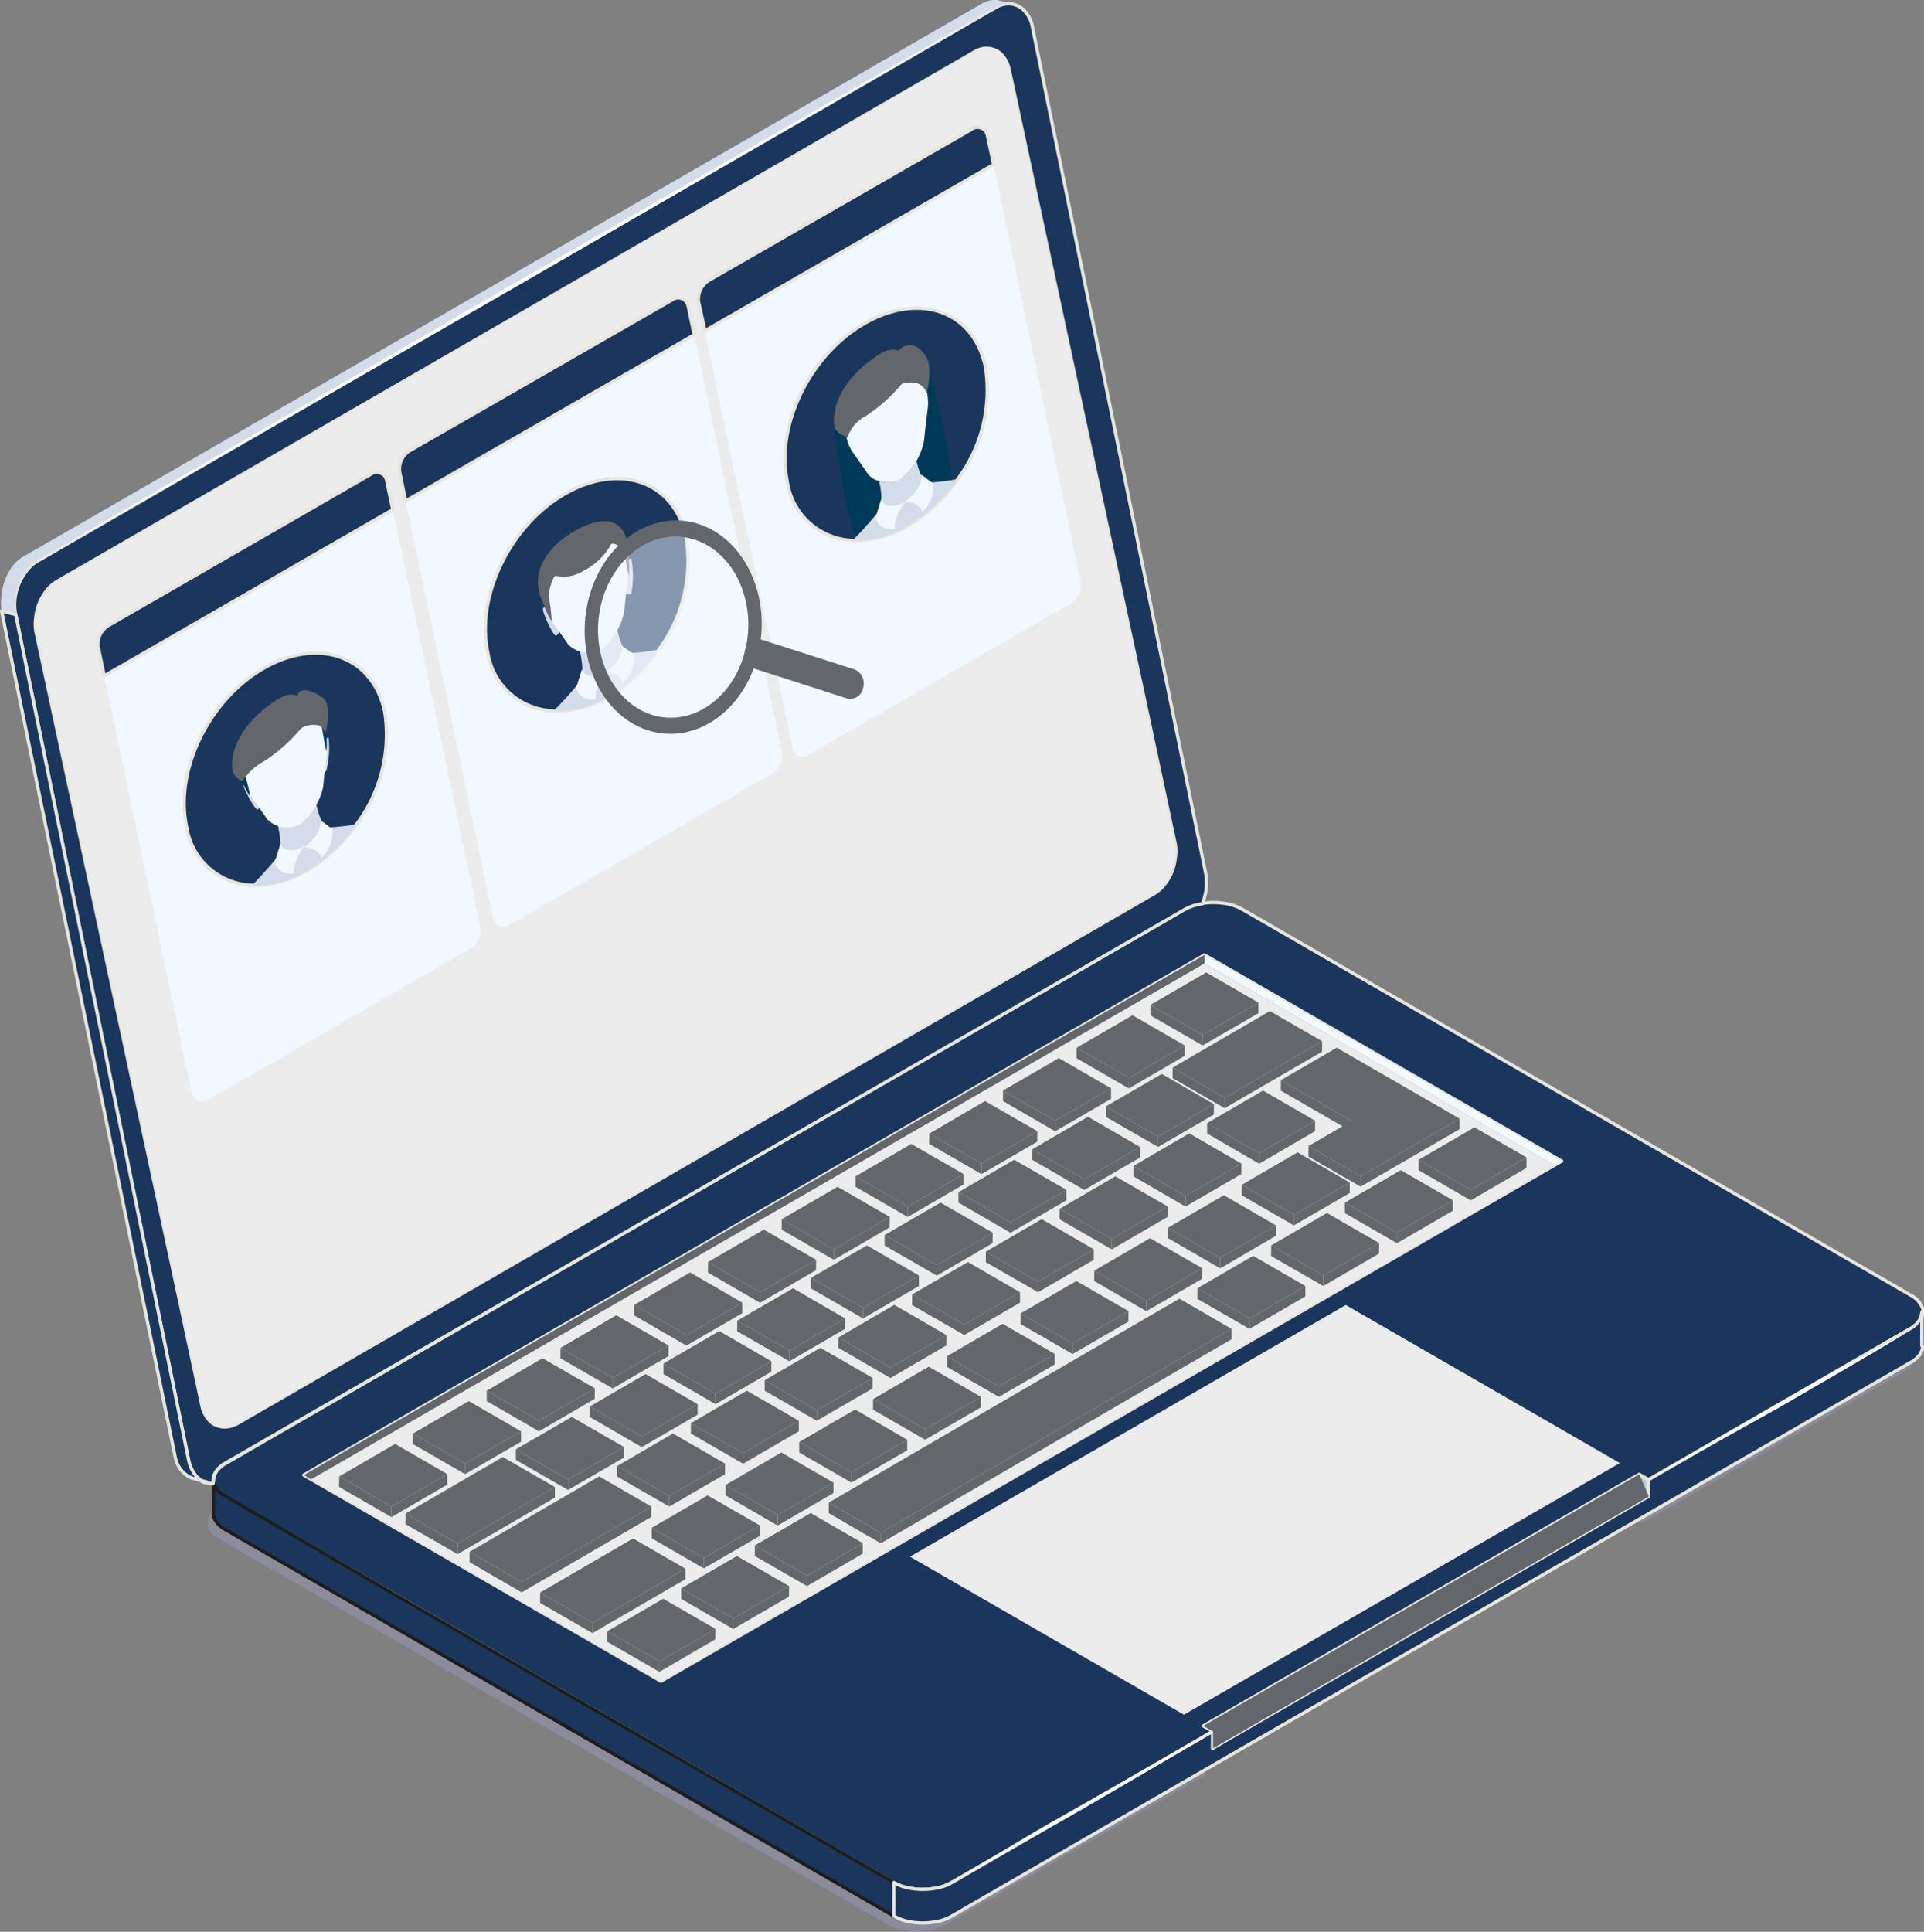 <svg xmlns="http://www.w3.org/2000/svg" viewBox="0 0 145.98 146.55"><rect x="0" y="0" width="145.98" height="146.55" fill="#808080" stroke="none"/><defs><style>.cls-1{isolation:isolate;}.cls-2{fill:#a4a6d9;mix-blend-mode:multiply;opacity:0.3;}.cls-3{fill:#b8c8e0;}.cls-4{fill:#ecb088;}.cls-5,.cls-6{fill:#1b365d;stroke-width:0.25px;}.cls-5{stroke:#e6e6dc;stroke-linecap:round;stroke-linejoin:round;}.cls-6{stroke:#1d1d1b;stroke-miterlimit:10;}.cls-7{fill:#63666a;}.cls-8{fill:#ececec;}.cls-15,.cls-9{fill:#f2faff;}.cls-10{fill:#d2dceb;}.cls-11{fill:#fff;}.cls-12{fill:#f1f8ff;}.cls-13{fill:#003a5b;}.cls-14{fill:#004170;}.cls-15{mix-blend-mode:screen;opacity:0.5;}</style></defs><g class="cls-1"><g id="Layer_2" data-name="Layer 2"><g id="Layer_1-2" data-name="Layer 1"><path class="cls-2" d="M15.77,115.76v0a.75.75,0,0,1,0-.21,1.33,1.33,0,0,1,.29-.8,1.93,1.93,0,0,1,.62-.51l72.74-42a4,4,0,0,1,1.07-.41l.34-.06a5.29,5.29,0,0,1,1.94.06,3.77,3.77,0,0,1,1.06.41l50.71,29.27a1.83,1.83,0,0,1,.88,1,.71.71,0,0,1,0,.25,1.27,1.27,0,0,1-.28.76,2.2,2.2,0,0,1-.62.52l-19.84,11.45-.74-.42L90.87,134.15l.73.42L71.76,146a3.87,3.87,0,0,1-1.06.4,5.52,5.52,0,0,1-2.29,0,3.87,3.87,0,0,1-1.06-.4L26.5,122.44l-4.63-2.67-5.22-3A1.81,1.81,0,0,1,15.77,115.76ZM117.5,91.62l.55-.32L91,75.66,22.62,115.12l.55.31,26.55,15.32Z"></path><polygon class="cls-3" points="125.1 112.26 125.1 113.53 124.37 111.84 125.1 112.26"></polygon><path class="cls-4" d="M16.24,112.5v0h0v-.24A.83.83,0,0,0,16.24,112.5Z"></path><path class="cls-5" d="M16.2,112.54v0a.76.76,0,0,1,0-.21,1.34,1.34,0,0,1,.29-.79,2.11,2.11,0,0,1,.63-.52L89.83,69a3.89,3.89,0,0,1,1.06-.41l.34-.06a5.56,5.56,0,0,1,2,.06,3.89,3.89,0,0,1,1.06.41l50.7,29.27a1.85,1.85,0,0,1,.89,1,.76.76,0,0,1,0,.26,1.38,1.38,0,0,1-.28.75,2.11,2.11,0,0,1-.63.52L125.1,112.26l-.73-.42L91.3,130.93l.74.42L72.2,142.81a3.53,3.53,0,0,1-1.07.4,5.47,5.47,0,0,1-2.28,0,3.47,3.47,0,0,1-1.06-.4L26.94,119.22l-4.63-2.67-5.22-3A1.83,1.83,0,0,1,16.2,112.54ZM117.94,88.4l.55-.32L91.39,72.44,23.05,111.9l.55.32,26.55,15.32Z"></path><path class="cls-6" d="M30.86,121.49h0l-13.77-8a1.83,1.83,0,0,1-.89-1h0v2.27a1,1,0,0,0,0,.24,1.24,1.24,0,0,0,.29.54,2,2,0,0,0,.6.49l9.19,5.31,41.51,24v-2.54Z"></path><path class="cls-5" d="M145.85,102.08a1.24,1.24,0,0,1,0,.27,1.31,1.31,0,0,1-.29.53,2.08,2.08,0,0,1-.59.47l-72.74,42a3.55,3.55,0,0,1-1.07.41,5.47,5.47,0,0,1-2.28,0,3.49,3.49,0,0,1-1.06-.41v-2.54a3.47,3.47,0,0,0,1.06.4,5.47,5.47,0,0,0,2.28,0,3.53,3.53,0,0,0,1.07-.4L92,131.35v1.28l33.06-19.1v-1.27l19.84-11.45a2.11,2.11,0,0,0,.63-.52,1.38,1.38,0,0,0,.28-.75h0v2.54Z"></path><polygon class="cls-7" points="124.37 111.84 125.1 113.53 92.04 132.63 92.04 131.35 91.3 130.93 124.37 111.84"></polygon><polygon class="cls-8" points="122.9 110.99 89.83 130.08 69.04 118.09 102.11 99 122.9 110.99"></polygon><polygon class="cls-9" points="118.49 88.08 117.94 88.4 91.39 73.08 91.39 72.44 118.49 88.08"></polygon><polygon class="cls-8" points="117.94 88.4 100.85 98.26 67.79 117.35 50.15 127.53 23.6 112.22 91.39 73.08 117.94 88.4"></polygon><path class="cls-5" d="M16.17,112.3v.24a1.79,1.79,0,0,1-.51-.07l-.15,0a1.74,1.74,0,0,1-.73-.59,2.74,2.74,0,0,1-.47-1.08L1.19,46.62a3.68,3.68,0,0,1-.06-1.15A4.2,4.2,0,0,1,2,43.33a2.7,2.7,0,0,1,.85-.77L75.57.56a1.89,1.89,0,0,1,.89-.27,1.57,1.57,0,0,1,.48.05,1.68,1.68,0,0,1,.67.36,2.42,2.42,0,0,1,.73,1.38L91.47,66.2a2.88,2.88,0,0,1,.06.59A3.85,3.85,0,0,1,91.41,68a5.22,5.22,0,0,1-.18.56l-.34.06a3.89,3.89,0,0,0-1.06.41L17.09,111a2.11,2.11,0,0,0-.63.52A1.34,1.34,0,0,0,16.17,112.3Zm73-47.19a3.25,3.25,0,0,0,0-1.08l-1.66-7.78-.29-1.38L76.57,5.26A2.3,2.3,0,0,0,75.85,4a1.68,1.68,0,0,0-1.1-.34,2,2,0,0,0-.83.28L4.33,44.1a2.82,2.82,0,0,0-.8.71,3.93,3.93,0,0,0-.81,2,3.47,3.47,0,0,0,0,1.07L13.29,97.12l.4,1.87,1.63,7.65a2.23,2.23,0,0,0,.72,1.27,1.62,1.62,0,0,0,1.1.34A2.08,2.08,0,0,0,18,108L87.56,67.8a2.7,2.7,0,0,0,.8-.71A3.85,3.85,0,0,0,89.17,65.11Z"></path><polygon class="cls-7" points="91.39 72.44 91.39 73.08 23.6 112.22 23.05 111.9 91.39 72.44"></polygon><path class="cls-8" d="M89.12,64a3.25,3.25,0,0,1,0,1.08,3.85,3.85,0,0,1-.81,2,2.7,2.7,0,0,1-.8.71L18,108a2.08,2.08,0,0,1-.84.27,1.62,1.62,0,0,1-1.1-.34,2.23,2.23,0,0,1-.72-1.27L13.69,99l-.4-1.87L2.77,47.87a3.47,3.47,0,0,1,0-1.07,3.93,3.93,0,0,1,.81-2,2.82,2.82,0,0,1,.8-.71L73.92,3.93a2,2,0,0,1,.83-.28,1.68,1.68,0,0,1,1.1.34,2.3,2.3,0,0,1,.72,1.27l10.6,49.61.29,1.38Z"></path><path class="cls-10" d="M1.13,45.47a3.68,3.68,0,0,0,.06,1.15L.12,46.34a4.08,4.08,0,0,1,0-1.16A4.27,4.27,0,0,1,.91,43a2.84,2.84,0,0,1,.85-.77L74.5.27a3.31,3.31,0,0,1,.33-.15,1.64,1.64,0,0,1,.7-.12,1.34,1.34,0,0,1,.35.05h0l1,.28h0a1.57,1.57,0,0,0-.48-.05,1.89,1.89,0,0,0-.89.27l-72.75,42a2.7,2.7,0,0,0-.85.77A4.2,4.2,0,0,0,1.13,45.47Z"></path><path class="cls-5" d="M15.51,112.42l.15,0-1-.27a1.41,1.41,0,0,1-.52-.26,2.18,2.18,0,0,1-.71-.91,3,3,0,0,1-.16-.57L.12,46.34l1.07.28,13.12,64.13a2.74,2.74,0,0,0,.47,1.08A1.74,1.74,0,0,0,15.51,112.42Z"></path><g class="cls-1"><polygon class="cls-7" points="95.48 76.06 95.48 76.86 91.25 79.31 91.25 78.52 95.48 76.06"></polygon><polygon class="cls-7" points="91.25 78.52 91.25 79.31 87.29 77.03 87.29 76.23 91.25 78.52"></polygon><polygon class="cls-7" points="95.48 76.06 91.25 78.52 87.29 76.23 91.52 73.77 95.48 76.06"></polygon></g><g class="cls-1"><polygon class="cls-7" points="89.89 79.31 89.89 80.1 85.65 82.57 85.66 81.77 89.89 79.31"></polygon><polygon class="cls-7" points="85.66 81.77 85.65 82.57 81.69 80.28 81.69 79.48 85.66 81.77"></polygon><polygon class="cls-7" points="89.89 79.31 85.66 81.77 81.69 79.48 85.93 77.02 89.89 79.31"></polygon></g><g class="cls-1"><polygon class="cls-7" points="84.3 82.56 84.3 83.36 80.06 85.82 80.06 85.02 84.3 82.56"></polygon><polygon class="cls-7" points="80.06 85.02 80.06 85.82 76.1 83.53 76.1 82.73 80.06 85.02"></polygon><polygon class="cls-7" points="84.3 82.56 80.06 85.02 76.1 82.73 80.34 80.27 84.3 82.56"></polygon></g><g class="cls-1"><polygon class="cls-7" points="78.7 85.81 78.7 86.61 74.47 89.07 74.47 88.27 78.7 85.81"></polygon><polygon class="cls-7" points="74.47 88.27 74.47 89.07 70.5 86.78 70.51 85.99 74.47 88.27"></polygon><polygon class="cls-7" points="78.7 85.81 74.47 88.27 70.51 85.99 74.74 83.53 78.7 85.81"></polygon></g><g class="cls-1"><polygon class="cls-7" points="73.1 89.06 73.1 89.86 68.87 92.32 68.87 91.53 73.1 89.06"></polygon><polygon class="cls-7" points="68.87 91.53 68.87 92.32 64.91 90.03 64.91 89.24 68.87 91.53"></polygon><polygon class="cls-7" points="73.1 89.06 68.87 91.53 64.91 89.24 69.14 86.78 73.1 89.06"></polygon></g><g class="cls-1"><polygon class="cls-7" points="67.51 92.32 67.5 93.11 63.27 95.57 63.27 94.78 67.51 92.32"></polygon><polygon class="cls-7" points="63.27 94.78 63.27 95.57 59.31 93.29 59.31 92.49 63.27 94.78"></polygon><polygon class="cls-7" points="67.51 92.32 63.27 94.78 59.31 92.49 63.55 90.03 67.51 92.32"></polygon></g><g class="cls-1"><polygon class="cls-7" points="61.92 95.57 61.91 96.36 57.67 98.83 57.68 98.03 61.92 95.57"></polygon><polygon class="cls-7" points="57.68 98.03 57.67 98.83 53.71 96.54 53.72 95.74 57.68 98.03"></polygon><polygon class="cls-7" points="61.92 95.57 57.68 98.03 53.72 95.74 57.95 93.28 61.92 95.57"></polygon></g><g class="cls-1"><polygon class="cls-7" points="56.32 98.82 56.32 99.62 52.08 102.08 52.09 101.28 56.32 98.82"></polygon><polygon class="cls-7" points="52.09 101.28 52.08 102.08 48.12 99.79 48.12 98.99 52.09 101.28"></polygon><polygon class="cls-7" points="56.32 98.82 52.09 101.28 48.12 98.99 52.36 96.53 56.32 98.82"></polygon></g><g class="cls-1"><polygon class="cls-7" points="50.72 102.07 50.72 102.87 46.49 105.33 46.49 104.53 50.72 102.07"></polygon><polygon class="cls-7" points="46.49 104.53 46.49 105.33 42.52 103.04 42.53 102.25 46.49 104.53"></polygon><polygon class="cls-7" points="50.72 102.07 46.49 104.53 42.53 102.25 46.76 99.78 50.72 102.07"></polygon></g><g class="cls-1"><polygon class="cls-7" points="45.13 105.32 45.12 106.12 40.89 108.58 40.89 107.78 45.13 105.32"></polygon><polygon class="cls-7" points="40.89 107.78 40.89 108.58 36.93 106.29 36.93 105.5 40.89 107.78"></polygon><polygon class="cls-7" points="45.13 105.32 40.89 107.78 36.93 105.5 41.16 103.04 45.13 105.32"></polygon></g><g class="cls-1"><polygon class="cls-7" points="39.53 108.58 39.53 109.37 35.29 111.83 35.3 111.04 39.53 108.58"></polygon><polygon class="cls-7" points="35.3 111.04 35.29 111.83 31.33 109.55 31.33 108.75 35.3 111.04"></polygon><polygon class="cls-7" points="39.53 108.58 35.3 111.04 31.33 108.75 35.57 106.29 39.53 108.58"></polygon></g><g class="cls-1"><polygon class="cls-7" points="33.94 111.83 33.94 112.62 29.7 115.09 29.7 114.29 33.94 111.83"></polygon><polygon class="cls-7" points="29.7 114.29 29.7 115.09 25.73 112.8 25.74 112 29.7 114.29"></polygon><polygon class="cls-7" points="33.94 111.83 29.7 114.29 25.74 112 29.98 109.54 33.94 111.83"></polygon></g><g class="cls-1"><polygon class="cls-7" points="100.31 78.99 100.31 79.78 92.92 84.07 92.93 83.28 100.31 78.99"></polygon><polygon class="cls-7" points="92.93 83.28 92.92 84.07 88.97 81.79 88.97 80.99 92.93 83.28"></polygon><polygon class="cls-7" points="100.31 78.99 92.93 83.28 88.97 80.99 96.35 76.7 100.31 78.99"></polygon></g><g class="cls-1"><polygon class="cls-7" points="92.1 83.76 92.1 84.55 87.87 87.01 87.87 86.22 92.1 83.76"></polygon><polygon class="cls-7" points="87.87 86.22 87.87 87.01 83.91 84.73 83.91 83.93 87.87 86.22"></polygon><polygon class="cls-7" points="92.1 83.76 87.87 86.22 83.91 83.93 88.15 81.47 92.1 83.76"></polygon></g><g class="cls-1"><polygon class="cls-7" points="86.5 87.01 86.5 87.81 82.27 90.27 82.27 89.47 86.5 87.01"></polygon><polygon class="cls-7" points="82.27 89.47 82.27 90.27 78.31 87.98 78.32 87.19 82.27 89.47"></polygon><polygon class="cls-7" points="86.5 87.01 82.27 89.47 78.32 87.19 82.55 84.72 86.5 87.01"></polygon></g><g class="cls-1"><polygon class="cls-7" points="80.91 90.26 80.91 91.06 76.67 93.52 76.67 92.72 80.91 90.26"></polygon><polygon class="cls-7" points="76.67 92.72 76.67 93.52 72.72 91.23 72.72 90.44 76.67 92.72"></polygon><polygon class="cls-7" points="80.91 90.26 76.67 92.72 72.72 90.44 76.95 87.98 80.91 90.26"></polygon></g><g class="cls-1"><polygon class="cls-7" points="75.32 93.51 75.31 94.31 71.08 96.77 71.08 95.97 75.32 93.51"></polygon><polygon class="cls-7" points="71.08 95.97 71.08 96.77 67.12 94.49 67.12 93.69 71.08 95.97"></polygon><polygon class="cls-7" points="75.32 93.51 71.08 95.97 67.12 93.69 71.36 91.23 75.32 93.51"></polygon></g><g class="cls-1"><polygon class="cls-7" points="69.72 96.76 69.72 97.56 65.48 100.02 65.49 99.22 69.72 96.76"></polygon><polygon class="cls-7" points="65.49 99.22 65.48 100.02 61.53 97.74 61.53 96.94 65.49 99.22"></polygon><polygon class="cls-7" points="69.72 96.76 65.49 99.22 61.53 96.94 65.77 94.48 69.72 96.76"></polygon></g><g class="cls-1"><polygon class="cls-7" points="64.12 100.02 64.12 100.81 59.89 103.27 59.89 102.47 64.12 100.02"></polygon><polygon class="cls-7" points="59.89 102.47 59.89 103.27 55.93 100.99 55.94 100.19 59.89 102.47"></polygon><polygon class="cls-7" points="64.12 100.02 59.89 102.47 55.94 100.19 60.17 97.73 64.12 100.02"></polygon></g><g class="cls-1"><polygon class="cls-7" points="58.53 103.27 58.52 104.06 54.29 106.52 54.29 105.73 58.53 103.27"></polygon><polygon class="cls-7" points="54.29 105.73 54.29 106.52 50.34 104.24 50.34 103.44 54.29 105.73"></polygon><polygon class="cls-7" points="58.53 103.27 54.29 105.73 50.34 103.44 54.57 100.98 58.53 103.27"></polygon></g><g class="cls-1"><polygon class="cls-7" points="52.93 106.52 52.93 107.32 48.69 109.78 48.7 108.98 52.93 106.52"></polygon><polygon class="cls-7" points="48.7 108.98 48.69 109.78 44.74 107.49 44.74 106.7 48.7 108.98"></polygon><polygon class="cls-7" points="52.93 106.52 48.7 108.98 44.74 106.7 48.98 104.24 52.93 106.52"></polygon></g><g class="cls-1"><polygon class="cls-7" points="47.34 109.77 47.34 110.57 43.1 113.03 43.1 112.23 47.34 109.77"></polygon><polygon class="cls-7" points="43.1 112.23 43.1 113.03 39.14 110.75 39.14 109.95 43.1 112.23"></polygon><polygon class="cls-7" points="47.34 109.77 43.1 112.23 39.14 109.95 43.38 107.49 47.34 109.77"></polygon></g><g class="cls-1"><polygon class="cls-7" points="102.55 85.04 102.55 85.84 97.18 82.74 97.19 81.94 102.55 85.04"></polygon><polygon class="cls-7" points="95.54 87.48 95.54 88.28 91.59 85.99 91.59 85.2 95.54 87.48"></polygon><polygon class="cls-7" points="99.78 85.02 99.78 85.81 95.54 88.28 95.54 87.48 99.78 85.02"></polygon><polygon class="cls-7" points="99.78 85.02 95.54 87.48 91.59 85.2 95.83 82.73 99.78 85.02"></polygon><polygon class="cls-7" points="103.23 89.23 103.23 90.02 99.28 87.74 99.28 86.94 103.23 89.23"></polygon><polygon class="cls-7" points="110.74 84.86 110.74 85.66 103.23 90.02 103.23 89.23 110.74 84.86"></polygon><polygon class="cls-7" points="110.74 84.86 103.23 89.23 99.28 86.94 102.55 85.04 97.19 81.94 101.42 79.48 110.74 84.86"></polygon></g><g class="cls-1"><polygon class="cls-7" points="115.82 87.8 115.82 88.6 111.59 91.06 111.59 90.26 115.82 87.8"></polygon><polygon class="cls-7" points="111.59 90.26 111.59 91.06 107.63 88.77 107.64 87.98 111.59 90.26"></polygon><polygon class="cls-7" points="115.82 87.8 111.59 90.26 107.64 87.98 111.87 85.52 115.82 87.8"></polygon></g><g class="cls-1"><polygon class="cls-7" points="102.41 89.71 102.41 90.5 98.17 92.96 98.17 92.17 102.41 89.71"></polygon><polygon class="cls-7" points="98.17 92.17 98.17 92.96 94.22 90.68 94.22 89.88 98.17 92.17"></polygon><polygon class="cls-7" points="102.41 89.71 98.17 92.17 94.22 89.88 98.45 87.42 102.41 89.71"></polygon></g><g class="cls-1"><polygon class="cls-7" points="110.23 91.05 110.23 91.85 105.99 94.31 105.99 93.51 110.23 91.05"></polygon><polygon class="cls-7" points="105.99 93.51 105.99 94.31 102.04 92.03 102.04 91.23 105.99 93.51"></polygon><polygon class="cls-7" points="110.23 91.05 105.99 93.51 102.04 91.23 106.28 88.77 110.23 91.05"></polygon></g><g class="cls-1"><polygon class="cls-7" points="94.19 88.27 94.18 89.07 89.95 91.53 89.95 90.73 94.19 88.27"></polygon><polygon class="cls-7" points="89.95 90.73 89.95 91.53 86 89.24 86 88.45 89.95 90.73"></polygon><polygon class="cls-7" points="94.19 88.27 89.95 90.73 86 88.45 90.23 85.98 94.19 88.27"></polygon></g><g class="cls-1"><polygon class="cls-7" points="96.81 92.96 96.81 93.75 92.58 96.22 92.58 95.42 96.81 92.96"></polygon><polygon class="cls-7" points="92.58 95.42 92.58 96.22 88.62 93.93 88.62 93.14 92.58 95.42"></polygon><polygon class="cls-7" points="96.81 92.96 92.58 95.42 88.62 93.14 92.86 90.67 96.81 92.96"></polygon></g><g class="cls-1"><polygon class="cls-7" points="104.64 94.3 104.63 95.1 100.4 97.56 100.4 96.76 104.64 94.3"></polygon><polygon class="cls-7" points="100.4 96.76 100.4 97.56 96.44 95.28 96.45 94.48 100.4 96.76"></polygon><polygon class="cls-7" points="104.64 94.3 100.4 96.76 96.45 94.48 100.68 92.02 104.64 94.3"></polygon></g><g class="cls-1"><polygon class="cls-7" points="88.59 91.52 88.59 92.32 84.35 94.78 84.36 93.98 88.59 91.52"></polygon><polygon class="cls-7" points="84.36 93.98 84.35 94.78 80.4 92.5 80.4 91.7 84.36 93.98"></polygon><polygon class="cls-7" points="88.59 91.52 84.36 93.98 80.4 91.7 84.63 89.24 88.59 91.52"></polygon></g><g class="cls-1"><polygon class="cls-7" points="91.22 96.21 91.21 97.01 86.98 99.47 86.98 98.67 91.22 96.21"></polygon><polygon class="cls-7" points="86.98 98.67 86.98 99.47 83.02 97.18 83.03 96.39 86.98 98.67"></polygon><polygon class="cls-7" points="91.22 96.21 86.98 98.67 83.03 96.39 87.26 93.93 91.22 96.21"></polygon></g><g class="cls-1"><polygon class="cls-7" points="99.04 97.56 99.04 98.35 94.8 100.81 94.81 100.02 99.04 97.56"></polygon><polygon class="cls-7" points="94.81 100.02 94.8 100.81 90.85 98.53 90.85 97.73 94.81 100.02"></polygon><polygon class="cls-7" points="99.04 97.56 94.81 100.02 90.85 97.73 95.08 95.27 99.04 97.56"></polygon></g><g class="cls-1"><polygon class="cls-7" points="82.99 94.77 82.99 95.57 78.76 98.03 78.76 97.23 82.99 94.77"></polygon><polygon class="cls-7" points="78.76 97.23 78.76 98.03 74.8 95.75 74.8 94.95 78.76 97.23"></polygon><polygon class="cls-7" points="82.99 94.77 78.76 97.23 74.8 94.95 79.04 92.49 82.99 94.77"></polygon></g><g class="cls-1"><polygon class="cls-7" points="77.39 98.03 77.39 98.82 73.16 101.28 73.16 100.49 77.39 98.03"></polygon><polygon class="cls-7" points="73.16 100.49 73.16 101.28 69.2 99 69.21 98.2 73.16 100.49"></polygon><polygon class="cls-7" points="77.39 98.03 73.16 100.49 69.21 98.2 73.44 95.74 77.39 98.03"></polygon></g><g class="cls-1"><polygon class="cls-7" points="71.81 101.28 71.8 102.07 67.56 104.54 67.56 103.74 71.81 101.28"></polygon><polygon class="cls-7" points="67.56 103.74 67.56 104.54 63.61 102.25 63.61 101.46 67.56 103.74"></polygon><polygon class="cls-7" points="71.81 101.28 67.56 103.74 63.61 101.46 67.85 98.99 71.81 101.28"></polygon></g><g class="cls-1"><polygon class="cls-7" points="66.21 104.53 66.2 105.33 61.97 107.78 61.97 106.99 66.21 104.53"></polygon><polygon class="cls-7" points="61.97 106.99 61.97 107.78 58.02 105.5 58.02 104.7 61.97 106.99"></polygon><polygon class="cls-7" points="66.21 104.53 61.97 106.99 58.02 104.7 62.25 102.25 66.21 104.53"></polygon></g><g class="cls-1"><polygon class="cls-7" points="60.61 107.78 60.61 108.58 56.38 111.04 56.38 110.24 60.61 107.78"></polygon><polygon class="cls-7" points="56.38 110.24 56.38 111.04 52.42 108.75 52.42 107.96 56.38 110.24"></polygon><polygon class="cls-7" points="60.61 107.78 56.38 110.24 52.42 107.96 56.66 105.5 60.61 107.78"></polygon></g><g class="cls-1"><polygon class="cls-7" points="85.62 99.46 85.62 100.26 81.38 102.72 81.38 101.92 85.62 99.46"></polygon><polygon class="cls-7" points="81.38 101.92 81.38 102.72 77.43 100.44 77.43 99.64 81.38 101.92"></polygon><polygon class="cls-7" points="85.62 99.46 81.38 101.92 77.43 99.64 81.67 97.18 85.62 99.46"></polygon></g><g class="cls-1"><polygon class="cls-7" points="80.03 102.71 80.03 103.51 75.79 105.97 75.79 105.17 80.03 102.71"></polygon><polygon class="cls-7" points="75.79 105.17 75.79 105.97 71.84 103.69 71.84 102.89 75.79 105.17"></polygon><polygon class="cls-7" points="80.03 102.71 75.79 105.17 71.84 102.89 76.07 100.43 80.03 102.71"></polygon></g><g class="cls-1"><polygon class="cls-7" points="74.43 105.97 74.43 106.76 70.19 109.22 70.2 108.43 74.43 105.97"></polygon><polygon class="cls-7" points="70.2 108.43 70.19 109.22 66.24 106.94 66.24 106.14 70.2 108.43"></polygon><polygon class="cls-7" points="74.43 105.97 70.2 108.43 66.24 106.14 70.47 103.68 74.43 105.97"></polygon></g><g class="cls-1"><polygon class="cls-7" points="68.83 109.22 68.83 110.02 64.6 112.47 64.6 111.68 68.83 109.22"></polygon><polygon class="cls-7" points="64.6 111.68 64.6 112.47 60.64 110.19 60.64 109.39 64.6 111.68"></polygon><polygon class="cls-7" points="68.83 109.22 64.6 111.68 60.64 109.39 64.88 106.93 68.83 109.22"></polygon></g><g class="cls-1"><polygon class="cls-7" points="63.24 112.47 63.23 113.27 59 115.73 59 114.93 63.24 112.47"></polygon><polygon class="cls-7" points="59 114.93 59 115.73 55.05 113.44 55.05 112.65 59 114.93"></polygon><polygon class="cls-7" points="63.24 112.47 59 114.93 55.05 112.65 59.28 110.19 63.24 112.47"></polygon></g><polygon class="cls-7" points="93.44 100.81 66.83 116.27 62.87 113.99 89.49 98.52 93.44 100.81"></polygon><g class="cls-1"><polygon class="cls-7" points="55.01 111.03 55.01 111.83 50.78 114.29 50.78 113.49 55.01 111.03"></polygon><polygon class="cls-7" points="50.78 113.49 50.78 114.29 46.82 112.01 46.83 111.21 50.78 113.49"></polygon><polygon class="cls-7" points="55.01 111.03 50.78 113.49 46.83 111.21 51.06 108.75 55.01 111.03"></polygon></g><g class="cls-1"><polygon class="cls-7" points="57.65 115.72 57.64 116.52 53.4 118.98 53.41 118.18 57.65 115.72"></polygon><polygon class="cls-7" points="53.41 118.18 53.4 118.98 49.45 116.7 49.45 115.9 53.41 118.18"></polygon><polygon class="cls-7" points="57.65 115.72 53.41 118.18 49.45 115.9 53.69 113.44 57.65 115.72"></polygon></g><g class="cls-1"><polygon class="cls-7" points="65.46 117.07 65.46 117.86 61.23 120.32 61.23 119.53 65.46 117.07"></polygon><polygon class="cls-7" points="61.23 119.53 61.23 120.32 57.27 118.04 57.27 117.24 61.23 119.53"></polygon><polygon class="cls-7" points="65.46 117.07 61.23 119.53 57.27 117.24 61.51 114.78 65.46 117.07"></polygon></g><g class="cls-1"><polygon class="cls-7" points="42.1 112.81 42.1 113.61 34.72 117.9 34.72 117.1 42.1 112.81"></polygon><polygon class="cls-7" points="34.72 117.1 34.72 117.9 30.76 115.62 30.77 114.82 34.72 117.1"></polygon><polygon class="cls-7" points="42.1 112.81 34.72 117.1 30.77 114.82 38.15 110.53 42.1 112.81"></polygon></g><g class="cls-1"><polygon class="cls-7" points="49.42 114.29 49.41 115.08 39.58 120.8 39.59 120 49.42 114.29"></polygon><polygon class="cls-7" points="39.59 120 39.58 120.8 35.63 118.51 35.63 117.72 39.59 120"></polygon><polygon class="cls-7" points="49.42 114.29 39.59 120 35.63 117.72 45.46 112 49.42 114.29"></polygon></g><g class="cls-1"><polygon class="cls-7" points="52 119 52 119.8 44.95 123.89 44.95 123.1 52 119"></polygon><polygon class="cls-7" points="44.95 123.1 44.95 123.89 40.98 121.6 40.98 120.81 44.95 123.1"></polygon><polygon class="cls-7" points="52 119 44.95 123.1 40.98 120.81 48.03 116.71 52 119"></polygon></g><g class="cls-1"><polygon class="cls-7" points="59.87 120.32 59.86 121.12 55.63 123.58 55.63 122.78 59.87 120.32"></polygon><polygon class="cls-7" points="55.63 122.78 55.63 123.58 51.68 121.29 51.68 120.5 55.63 122.78"></polygon><polygon class="cls-7" points="59.87 120.32 55.63 122.78 51.68 120.5 55.91 118.04 59.87 120.32"></polygon></g><g class="cls-1"><polygon class="cls-7" points="54.28 123.57 54.27 124.36 50.03 126.83 50.04 126.03 54.28 123.57"></polygon><polygon class="cls-7" points="50.04 126.03 50.03 126.83 46.08 124.55 46.08 123.75 50.04 126.03"></polygon><polygon class="cls-7" points="54.28 123.57 50.04 126.03 46.08 123.75 50.32 121.28 54.28 123.57"></polygon></g><g class="cls-1"><polygon class="cls-7" points="66.84 116.28 66.83 117.08 62.88 114.79 62.88 114 66.84 116.28"></polygon></g><polygon class="cls-7" points="93.44 100.81 93.44 101.6 66.83 117.07 66.83 116.27 93.44 100.81"></polygon><path class="cls-11" d="M72.2,142.81c1.62-1,3.26-2,4.9-3s3.3-1.93,5-2.89l5-2.84,2.5-1.4c.84-.45,1.67-.92,2.52-1.37-.81.51-1.63,1-2.45,1.49l-2.46,1.47-4.94,2.89-5,2.84C75.55,141,73.88,141.9,72.2,142.81Z"></path><path class="cls-11" d="M144.66,101.09c-1.6,1-3.22,1.93-4.84,2.88s-3.25,1.88-4.87,2.83L130,109.56l-2.46,1.37c-.83.44-1.65.9-2.48,1.33l2.41-1.45,2.43-1.44,4.87-2.82c1.64-.92,3.26-1.85,4.91-2.76S143,102,144.66,101.09Z"></path><polygon class="cls-11" points="2.82 42.56 11.88 37.25 20.96 31.98 39.12 21.44 57.33 10.98 66.44 5.75 75.57 0.56 66.51 5.87 57.43 11.14 39.27 21.68 21.05 32.14 11.95 37.37 2.82 42.56"></polygon><path class="cls-12" d="M74.92,10.28,82,44.17a1.65,1.65,0,0,1-.8,1.63L61.38,57.24a.77.77,0,0,1-1.24-.46L53,22.89a1.67,1.67,0,0,1,.8-1.63L73.69,9.83A.76.76,0,0,1,74.92,10.28Z"></path><path class="cls-5" d="M74.77,27.86a11.31,11.31,0,0,1-2.1,8.48,12.14,12.14,0,0,1-3.8,3.55A7.73,7.73,0,0,1,64.67,41a5.23,5.23,0,0,1-4.94-4.49c-.89-4.26,1.75-9.64,5.91-12S73.88,23.6,74.77,27.86Z"></path><path class="cls-5" d="M74.92,10.28l.47,2.2L53.49,25.09,53,22.89a1.67,1.67,0,0,1,.8-1.63L73.69,9.83A.76.76,0,0,1,74.92,10.28Z"></path><path class="cls-13" d="M70.45,27.49s2,8.54,1.74,9a4.54,4.54,0,0,1-.88,1.15s-.09-.81-.48-.93-4.4,2.53-4.4,2.53,0,1.08.41,1.22a4.3,4.3,0,0,1-1.84.17c-.66-.2-1.75-8.35-1.75-8.35Z"></path><path class="cls-14" d="M70,28.64s.32,2,.39,2.15a5.46,5.46,0,0,0,0-1.09S70.28,28,70,27.84,70,28.64,70,28.64Z"></path><path class="cls-12" d="M70.2,29.11l.12.59a4.05,4.05,0,0,1,.05,1.44c-.09.76-.22,1.9-.27,2.37a5.07,5.07,0,0,1-1.78,2.88,2.23,2.23,0,0,1-1.61.11,1.56,1.56,0,0,1-.86-.54c-.21-.33-.74-1.07-1.1-1.57a3.13,3.13,0,0,1-.52-1.19,3.58,3.58,0,0,1-.06-.37.86.86,0,0,1,0-.23,5.26,5.26,0,0,1,2-5l.34-.21.35-.19a2.68,2.68,0,0,1,1.35-.23c.14,0,.28.05.41.09h0A2.64,2.64,0,0,1,70.2,29.11Z"></path><path class="cls-7" d="M68.75,28a1.85,1.85,0,0,1-.23,1,12.21,12.21,0,0,1-2.86,2.58A2.72,2.72,0,0,0,64.3,33.2s-.91-.3-1-.88-.17-2.92,3-5.16C68.77,25.33,68.75,28,68.75,28Z"></path><path class="cls-7" d="M68.24,29.2a1.94,1.94,0,0,1,1.26-.14,1,1,0,0,1,.79.84s.55-2-.05-2.89-1.39-1.06-2-.49C67.8,26.88,68.24,29.2,68.24,29.2Z"></path><path class="cls-10" d="M72.67,36.34a12,12,0,0,1-3.8,3.54A7.6,7.6,0,0,1,64.68,41a28,28,0,0,0,2-2.23c.4-.6.07-2.16,0-2.28a2.23,2.23,0,0,0,1.61-.11,4.16,4.16,0,0,0,1.24-1.46c.07.33.38,1.63.87,1.69A15.32,15.32,0,0,0,72.67,36.34Z"></path><path class="cls-12" d="M66.86,37.86s.27,1,1.79.24c0,0-.88,1.21-.74,2a1.2,1.2,0,0,1-1.48-.82Z"></path><path class="cls-12" d="M69.91,36s.19,1.05-1.26,2.06c0,0,1.14,0,1.32.81a2.85,2.85,0,0,0,.86-2.16Z"></path><path class="cls-12" d="M29.34,36.46l7.11,33.89a1.64,1.64,0,0,1-.8,1.63L15.8,83.42c-.57.32-1.12.12-1.24-.46L7.45,49.07a1.65,1.65,0,0,1,.8-1.63L28.1,36A.77.77,0,0,1,29.34,36.46Z"></path><path class="cls-5" d="M29.19,54a11.34,11.34,0,0,1-2.11,8.49,12,12,0,0,1-3.8,3.54,7.6,7.6,0,0,1-4.19,1.13,5.23,5.23,0,0,1-4.94-4.49c-.9-4.26,1.74-9.64,5.9-12S28.29,49.78,29.19,54Z"></path><path class="cls-5" d="M29.34,36.46l.46,2.2L7.91,51.27l-.46-2.2a1.65,1.65,0,0,1,.8-1.63L28.1,36A.77.77,0,0,1,29.34,36.46Z"></path><path class="cls-10" d="M27.08,62.52a12,12,0,0,1-3.8,3.54,7.6,7.6,0,0,1-4.19,1.13,29.88,29.88,0,0,0,2-2.23c.42-.63,0-2.29,0-2.29A18.15,18.15,0,0,1,24,61s.33,1.7.88,1.77A15.32,15.32,0,0,0,27.08,62.52Z"></path><path class="cls-10" d="M24.58,56.44s.28-.7.36-.43a7.35,7.35,0,0,1-.19,2.51.56.56,0,0,1-.34-.08Z"></path><path class="cls-10" d="M18.93,59.63s-.49-.25-.45,0,.93,1.95,1.09,1.78a1.37,1.37,0,0,0,.24-.42Z"></path><path class="cls-12" d="M24.74,55.88a4.29,4.29,0,0,1,.05,1.44c-.1.76-.23,1.9-.27,2.37a5,5,0,0,1-1.79,2.87,2.17,2.17,0,0,1-2.47-.42c-.2-.33-.74-1.07-1.1-1.57a3.12,3.12,0,0,1-.51-1.19l-.12-.59a5.29,5.29,0,0,1,2-5l.34-.22.36-.17a2.4,2.4,0,0,1,3.43,1.94Z"></path><path class="cls-13" d="M24.37,54.84s.33,2,.4,2.15a5.46,5.46,0,0,0,0-1.09s-.12-1.68-.4-1.86S24.37,54.84,24.37,54.84Z"></path><path class="cls-13" d="M18.46,58.25s.52,1.9.5,2.08-.47-.8-.47-.8-.58-1.41-.39-1.87S18.46,58.25,18.46,58.25Z"></path><path class="cls-7" d="M23.16,54.15a1.76,1.76,0,0,1-.23,1,12.34,12.34,0,0,1-2.85,2.57,4.75,4.75,0,0,0-1.69,1.54,1.22,1.22,0,0,1-.73-.78c-.15-.58-.17-2.92,3-5.16C23.18,51.51,23.16,54.15,23.16,54.15Z"></path><path class="cls-7" d="M22.66,55.38A1.81,1.81,0,0,1,24,55a.71.71,0,0,1,.67.74s.62-2.27-.2-2.83-1.61-.77-1.87-.25A9.17,9.17,0,0,0,22.66,55.38Z"></path><path class="cls-12" d="M21.28,64s.26.95,1.78.24c0,0-.88,1.21-.74,2a1.22,1.22,0,0,1-1.48-.82Z"></path><path class="cls-12" d="M24.32,62.22s.19,1.05-1.26,2.06c0,0,1.14,0,1.32.81a2.78,2.78,0,0,0,.86-2.17Z"></path><path class="cls-12" d="M52.21,23.2l7.11,33.89a1.63,1.63,0,0,1-.8,1.63L38.67,70.16a.77.77,0,0,1-1.24-.46L30.32,35.81a1.65,1.65,0,0,1,.8-1.63L51,22.75A.77.77,0,0,1,52.21,23.2Z"></path><path class="cls-5" d="M52.06,40.78A11.32,11.32,0,0,1,50,49.26a12,12,0,0,1-3.79,3.55A7.64,7.64,0,0,1,42,53.93,5.23,5.23,0,0,1,37,49.44c-.89-4.26,1.75-9.64,5.9-12S51.17,36.52,52.06,40.78Z"></path><path class="cls-5" d="M52.21,23.2l.46,2.2L30.78,38l-.46-2.2a1.65,1.65,0,0,1,.8-1.63L51,22.75A.77.77,0,0,1,52.21,23.2Z"></path><path class="cls-10" d="M47.42,43s.31-.79.47-.61a6.6,6.6,0,0,1,0,2.66.46.46,0,0,1-.43,0Z"></path><path class="cls-10" d="M41.8,46.18s-.54-.3-.6,0,.83,2.16,1,2.05a1,1,0,0,0,.31-.47Z"></path><path class="cls-10" d="M50,49.26a12,12,0,0,1-3.79,3.55A7.64,7.64,0,0,1,42,53.93a26.86,26.86,0,0,0,2-2.22c.41-.63,0-2.3,0-2.3a18.05,18.05,0,0,1,2.84-1.63s.33,1.69.89,1.76A12.83,12.83,0,0,0,50,49.26Z"></path><path class="cls-12" d="M47.62,42.62a4.32,4.32,0,0,1,0,1.44c-.09.77-.23,1.9-.27,2.37a5,5,0,0,1-1.78,2.88,2.18,2.18,0,0,1-2.47-.43c-.21-.33-.74-1.07-1.11-1.57a3.21,3.21,0,0,1-.51-1.19c0-.18-.08-.39-.12-.59a5.25,5.25,0,0,1,2-5l.34-.22a2.91,2.91,0,0,1,.35-.18A2.4,2.4,0,0,1,47.49,42Z"></path><path class="cls-12" d="M44.15,50.78s.26.95,1.78.24c0,0-.88,1.21-.73,2a1.22,1.22,0,0,1-1.49-.82Z"></path><path class="cls-12" d="M47.2,49S47.39,50,45.93,51c0,0,1.15,0,1.33.81a2.81,2.81,0,0,0,.85-2.16Z"></path><path class="cls-7" d="M43.66,40.25s-4,2-2.51,5.37c.1.22.25.66.24.62s.45,1,.47.8a12.93,12.93,0,0,0-.24-1.84c0-.35.34-1.49.52-1.52a2.87,2.87,0,0,0,2.16-.39,4.89,4.89,0,0,0,2.06-2c.18-.19.83.23,1,.55.09.55.3,1.77.35,1.87a5.46,5.46,0,0,0,0-1.09l0-.65C47.53,37.82,43.66,40.25,43.66,40.25Z"></path><ellipse class="cls-15" cx="51.07" cy="47.58" rx="7.49" ry="6.2" transform="translate(-0.61 94.49) rotate(-85.2)"></ellipse><path class="cls-7" d="M49.15,55.4c-3.55-1.14-5.57-5.58-4.51-9.89s4.81-6.9,8.36-5.76,5.57,5.58,4.51,9.9S52.7,56.55,49.15,55.4Zm3.56-14.46c-3-1-6.2,1.22-7.1,4.88s.82,7.43,3.83,8.4,6.2-1.22,7.1-4.88S55.72,41.91,52.71,40.94Z"></path><path class="cls-7" d="M64.31,53l-7.14-2.3a1.15,1.15,0,0,1-.63-1.39,1,1,0,0,1,1.17-.81l7.14,2.29a1.15,1.15,0,0,1,.63,1.4A1,1,0,0,1,64.31,53Z"></path></g></g></g></svg>